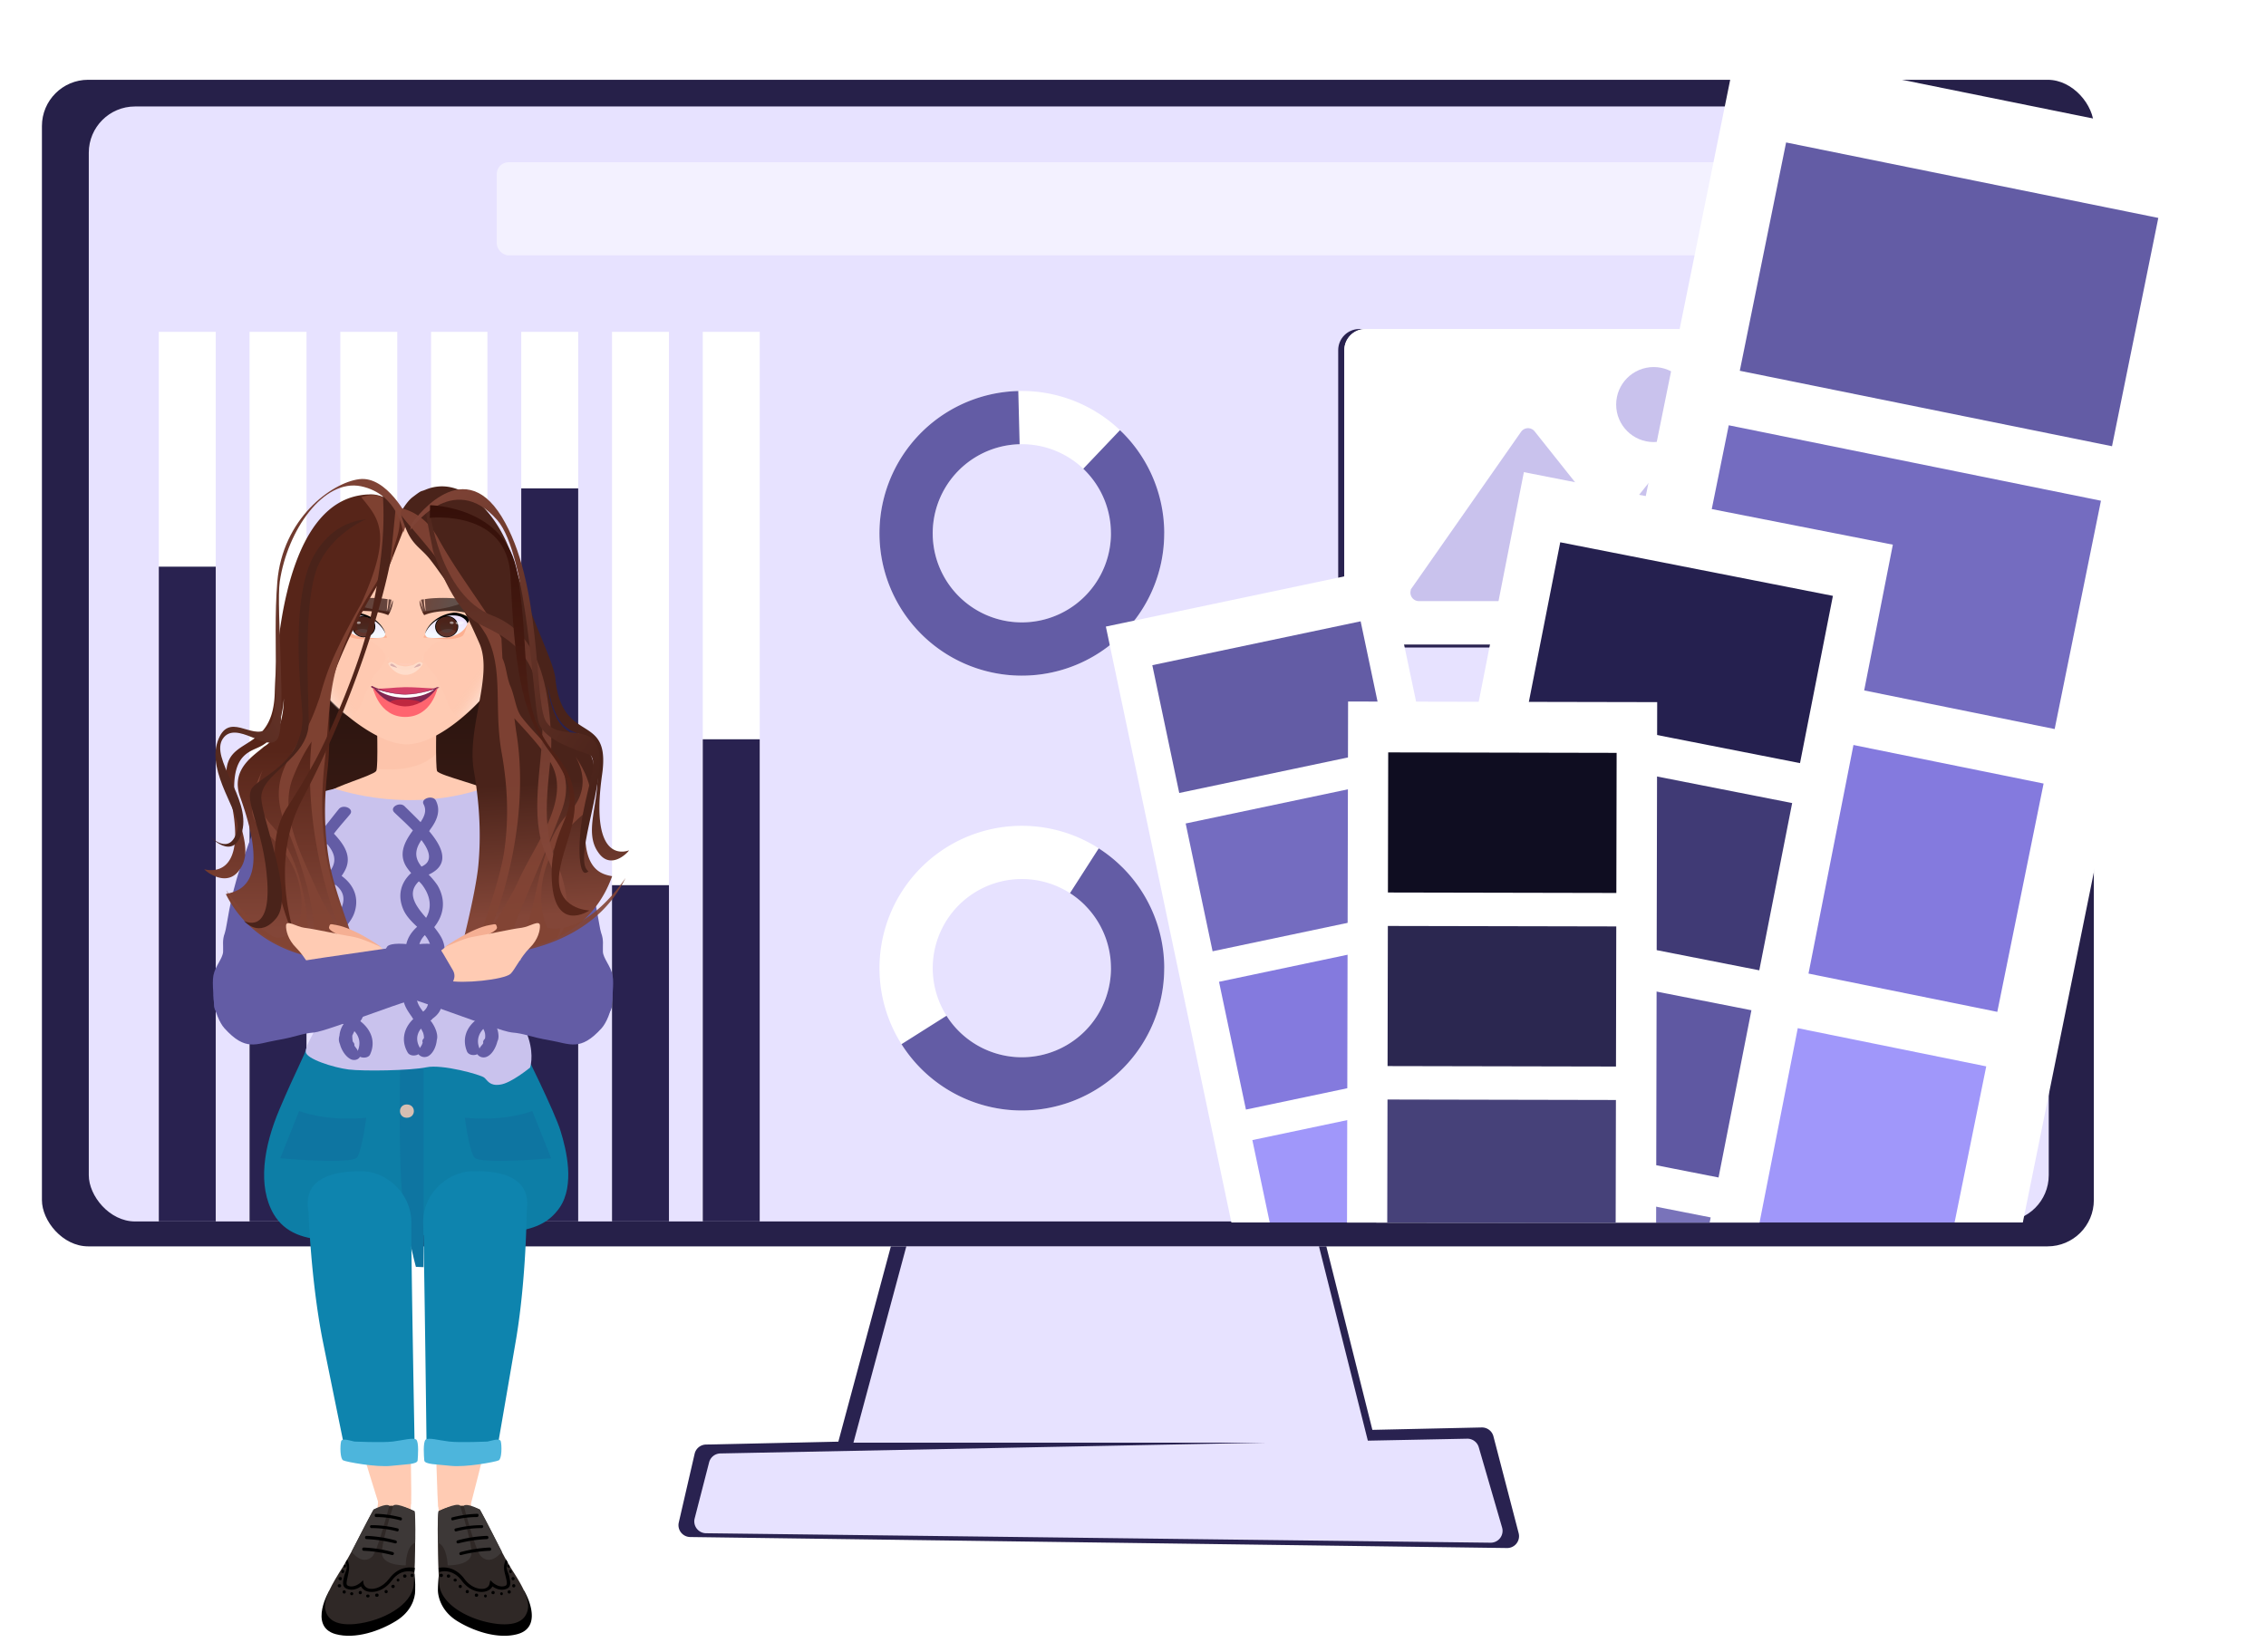 <svg xmlns="http://www.w3.org/2000/svg" width="513" height="374" fill="none"><rect width="464.532" height="264.162" x="9.492" y="18.065" fill="#262049" rx="10.475"/><rect width="443.716" height="252.478" x="20.101" y="24.108" fill="#E7E2FF" rx="10.475"/><path fill="#292250" d="M201.685 282.227h98.581l11.796 47.004H189.046l12.639-47.004z"/><path fill="#292250" d="M157.262 329.185a2.686 2.686 0 0 1 2.558-2.081l175.62-3.87a2.685 2.685 0 0 1 2.658 2.008l5.711 21.932a2.686 2.686 0 0 1-2.636 3.362l-184.922-2.492a2.686 2.686 0 0 1-2.581-3.29l3.592-15.569z"/><path fill="#E7E2FF" d="M205.186 282.227h93.416l11.178 44.452H193.21l11.976-44.452z"/><path fill="#E7E2FF" d="M160.536 331.133a2.684 2.684 0 0 1 2.548-2.015l169.059-3.339a2.686 2.686 0 0 1 2.633 1.936l5.283 18.181a2.686 2.686 0 0 1-2.612 3.435l-177.613-2.145a2.685 2.685 0 0 1-2.568-3.355l3.27-12.698z"/><path fill="#fff" d="M35.949 75.141h12.893v201.445H35.949zm20.547 0h12.893v201.445H56.496zm20.547 0h12.893v201.445H77.043zm20.548 0h12.758v201.445H97.591zm20.413 0h12.893v201.445h-12.893zm20.547 0h12.893v201.445h-12.893zm20.548 0h12.893v201.445h-12.893z"/><path fill="#292250" d="M35.949 128.323h12.893v148.264H35.949zm20.547 54.39h12.893v93.873H56.496zm20.547 36.797h12.893v57.076H77.043zm20.548-59.091h12.758v116.167H97.591zm20.413-49.824h12.893v165.991h-12.893zm20.547 89.845h12.893v76.146h-12.893zm20.548-33.037h12.893v109.183h-12.893z"/><rect width="288.738" height="21.085" x="112.456" y="36.732" fill="#fff" fill-opacity=".51" rx="2.686"/><rect width="120.654" height="72.115" x="302.956" y="74.501" fill="#292250" rx="4.785"/><rect width="119.267" height="71.422" x="304.343" y="74.5" fill="#fff" rx="4.785"/><rect width="119.267" height="71.422" x="304.343" y="74.5" fill="#fff" rx="4.785"/><path fill="#C9C2ED" stroke="#C9C2ED" stroke-linecap="round" stroke-width="2.871" d="m345.536 98.594-24.708 35.33a.479.479 0 0 0 .392.753h74.466a.479.479 0 0 0 .386-.761l-19.053-26.013a.48.48 0 0 0-.76-.017l-10.958 13.643a.48.48 0 0 1-.748-.002l-18.25-22.956a.479.479 0 0 0-.767.023z"/><circle cx="374.378" cy="91.608" r="8.494" fill="#C9C2ED"/><path stroke="#262049" stroke-width="5.103" d="M258.746 279.205H364.17"/><path fill="#fff" d="M263.569 120.762a32.235 32.235 0 0 1-25.943 31.611 32.23 32.23 0 1 1 16.503-54.402l-8.523 8.522a20.175 20.175 0 0 0-12.291-5.812 20.174 20.174 0 0 0-21.287 14.223 20.181 20.181 0 0 0 9.798 23.653 20.174 20.174 0 0 0 25.11-4.995 20.178 20.178 0 0 0 4.58-12.8h12.053z"/><path fill="#635CA5" d="M253.551 97.408a32.233 32.233 0 0 1-12.09 53.953 32.231 32.231 0 1 1-10.929-62.82l.301 12.049a20.176 20.176 0 0 0-17.048 30.125 20.177 20.177 0 1 0 31.459-24.574l8.307-8.733z"/><path fill="#fff" d="M263.569 219.226a32.238 32.238 0 0 1-7.316 20.448 32.236 32.236 0 0 1-40.109 7.978 32.235 32.235 0 0 1-15.65-37.782 32.234 32.234 0 0 1 53.635-13.435l-8.523 8.523a20.182 20.182 0 0 0-25.479-2.509 20.181 20.181 0 0 0 1.699 34.573 20.18 20.18 0 0 0 29.69-17.796h12.053z"/><path fill="#635CA5" d="M248.744 192.099a32.242 32.242 0 0 1 14.644 23.726 32.225 32.225 0 0 1-21.464 33.844 32.221 32.221 0 0 1-27.704-3.133 32.244 32.244 0 0 1-10.129-10.09l10.189-6.439a20.19 20.19 0 0 0 14.79 9.27 20.188 20.188 0 0 0 16.486-5.734 20.179 20.179 0 0 0-3.322-31.299l6.51-10.145z"/><g clip-path="url(#a)"><g filter="url(#b)"><path fill="#fff" d="m250.356 136.307 63.824-13.443 32.916 156.28-63.824 13.442z"/><path fill="#635CA5" d="m260.872 145.05 47.164-9.934 6.095 28.937-47.164 9.934z"/><path fill="#746CC0" d="m268.423 180.895 47.164-9.934 6.095 28.937-47.164 9.934z"/><path fill="#847ADE" d="m275.973 216.742 47.164-9.934 6.095 28.937-47.164 9.934z"/><path fill="#A097FA" d="m283.522 252.587 47.164-9.934 6.095 28.937-47.164 9.934z"/></g><g filter="url(#c)"><path fill="#fff" d="M507.261 23.666 393.235.546l-56.612 279.206 114.025 23.12z"/><path fill="#635CA5" d="m488.62 39.401-84.263-17.085-10.483 51.697L478.138 91.1z"/><path fill="#746CC0" d="m475.635 103.442-84.263-17.085-10.483 51.697 84.264 17.086z"/><path fill="#847ADE" d="m462.651 167.484-84.263-17.085-10.483 51.697 84.264 17.086z"/><path fill="#A097FA" d="m449.665 231.526-84.263-17.085-10.483 51.697 84.264 17.086z"/></g><path fill="#fff" d="m428.521 123.336-83.531-16.422-40.211 204.538 83.531 16.422z"/><path fill="#25204F" d="m414.951 134.929-61.728-12.135-7.446 37.872 61.729 12.135z"/><path fill="#403A75" d="M405.728 181.845 344 169.71l-7.446 37.872 61.729 12.135z"/><path fill="#5F58A2" d="m396.505 228.759-61.728-12.135-7.446 37.872 61.729 12.135z"/><path fill="#7973BA" d="m387.282 275.675-61.728-12.135-7.446 37.872 61.729 12.135z"/><path fill="#fff" d="m305.193 158.85 69.978.142-.35 171.351-69.977-.142z"/><path fill="#0F0D21" d="m314.277 170.372 51.713.105-.065 31.727-51.713-.105z"/><path fill="#2B2750" d="m314.196 209.675 51.713.105-.065 31.727-51.713-.105z"/><path fill="#464179" d="m314.116 248.977 51.713.105-.065 31.727-51.713-.105z"/></g><g filter="url(#d)"><path fill="#FFCBB3" d="M84.521 171.134s-19.176 7.001-20.43 10.122c-.095.284 4.24 17.501 6.072 29.325 1.542 9.554 4.914 28.947 4.818 29.798-1.638 11.541 28.332 10.784 37.101 0l6.167-32.636 6.264-27.338c-1.638-3.311-24.959-9.081-24.959-9.081s-6.841 4.635-15.033-.19z"/><path fill="#635CA5" d="M125.945 179.095c2.659 1.311 4.012 5.704 6.598 13.181 2.572 7.426 3.002 13.316 3.557 14.952.623 1.674.323 2.706.39 4.241.067 1.536 1.802 3.274 2.194 5.375.378 2.052-.208 5.449-.155 6.934.04 1.435-3.125 5.321-8.133 5.784-4.953.449-8.709-3.014-9.847-5.104-1.206-2.127-8.285-25.25-9.839-33.821-1.513-8.633 6.811-15.637 15.235-11.542zm-64.891 0c-2.659 1.311-4.012 5.704-6.598 13.181-2.572 7.426-3.002 13.316-3.557 14.952-.623 1.674-.323 2.706-.39 4.241-.067 1.536-1.802 3.274-2.194 5.375-.378 2.052.208 5.449.155 6.934-.04 1.435 3.125 5.321 8.133 5.784 4.953.449 8.71-3.014 9.847-5.104 1.206-2.127 8.285-25.25 9.839-33.821 1.513-8.633-6.811-15.637-15.235-11.542z"/><path fill="#FFCBB3" d="M85.602 336.119s-.95 10.423-3.8 13.505c-2.928 3.083-6.093 6.827-5.381 8.661.95 2.276 4.986 2.349 11.239 2.202 4.59-.073 5.461-2.642 5.62-4.697.157-2.055.078-6.606-.08-8.221-.633-6.018-.158-10.349-.158-11.083-.08-3.67-7.282-4.697-7.44-.367z"/><path fill="#FFCBB3" d="M91.936 275.859c-.08 4.698 1.503 59.453 1.108 60.627-.396 1.101-6.49 2.863-7.282.074-.316-1.101-12.9-39.122-12.743-58.572.159-11.23 19.075-16.882 18.917-2.129z"/><path fill="#0D7EA6" d="M69.38 233.215s18.842 2.708 24.304 2.959c5.542.252 24.463-3.399 24.463-3.399s7.601 15.236 8.788 19.392c1.267 4.092 3.246 12.151-.237 17.251-4.909 7.115-13.776 5.541-32.934 6.296-13.934.504-26.601 3.967-31.826-4.848-3.642-6.296-2.296-15.174 1.346-23.736 3.641-8.626 5.937-12.656 6.096-13.915z"/><path fill="#FFCBB3" d="M106.574 336.486s1.504 10.276 4.512 13.285c3.086 3.01 6.49 6.606 5.777 8.441-.87 2.349-4.828 2.496-11.159 2.642-4.591.147-5.462-2.422-5.778-4.477-.238-1.982-.396-6.606-.317-8.22.317-6.019-.316-10.35-.395-11.084-.08-3.669 7.044-4.917 7.36-.587z"/><path fill="#FFCBB3" d="M97.397 276.52c.317 4.697 1.425 59.452 1.82 60.553.476 1.175 6.57 2.643 7.282-.147.238-1.174 11.002-39.708 9.894-59.012-.713-11.303-19.866-16.147-18.996-1.394z"/><path fill="#0E75A1" d="M90.588 236.444s-.317 17.983.237 27.084c.554 9.102 3.324 19.304 3.324 19.304l1.741.073v-46.24l-5.302-.221z"/><path fill="#D6BEB2" d="M92.094 246.067c-2.058 0-2.058 3.009 0 3.009 2.137 0 2.137-3.009 0-3.009z"/><path fill="#0E75A1" d="M105.229 249.076s.949 7.34 2.136 8.955c1.109 1.688 17.413.22 17.413.22l-4.274-10.716s-5.699 2.422-15.275 1.541zm-22.316 0s-.95 7.34-2.058 8.955c-1.187 1.688-17.412.22-17.412.22l4.274-10.716s5.698 2.422 15.196 1.541z"/><path fill="#0E84AE" d="M69.852 270.428s.475 15.12 3.166 28.919A8247.023 8247.023 0 0 0 78.4 325.77s10.764 2.936 15.513 0c0 0-.87-46.167-.791-52.846.079-6.68-5.62-11.744-11.318-11.744-8.786 0-13.139 2.936-11.952 9.248zm49.388-.294s-.08 15.12-2.375 28.919c-2.374 13.872-4.59 26.644-4.59 26.644s-10.764 3.156-15.671.44c0 0-.555-46.241-.792-52.92-.316-6.679 5.303-11.817 11.002-12.037 8.864-.22 13.375 2.642 12.426 8.954z"/><path fill="#4DB5DC" d="M80.22 322.394c-.554-.074-2.849-.955-3.007 0-.238.954-.238 3.89.475 4.257.712.367 7.519 1.614 10.843 1.247 3.245-.367 5.936-.293 6.015-1.247.08-.955.317-4.111-.317-4.698-.712-.514-2.928.147-5.302.441-2.454.293-8.707 0-8.707 0zm30.155 0c.554-.074 2.849-.955 3.008 0 .237.954.237 3.89-.475 4.257-.712.367-7.519 1.614-10.843 1.247-3.245-.367-5.936-.293-6.015-1.247-.08-.955-.317-4.111.316-4.698.713-.514 2.85.147 5.303.441 2.454.293 8.706 0 8.706 0z"/><path fill="#000" d="M93.834 352.34s.237 1.982.158 3.817c0 1.835-.95 4.771-4.274 6.826-3.64 2.275-9.26 4.257-13.771 3.009-6.253-1.761-1.267-10.202-1.346-9.835-.396 2.275 19.233-3.817 19.233-3.817z"/><path fill="#2F2826" d="M93.836 338.174c.158.074.316 10.716-.159 16.588-.395 4.624-6.965 8.294-13.296 8.955-4.907.44-6.332-1.468-6.728-3.23-.396-1.761.475-4.11 3.166-8.44 2.137-3.303 3.562-6.239 5.778-10.496 1.029-1.982 1.979-3.744 1.979-3.744s4.274-2.202 9.26.367z"/><path fill="#000" d="M84.178 356.451c1.425 0 3.166-.734 4.512-2.569 2.137-2.936 4.907-1.982 5.065-1.909l.158-.954c-.079 0-3.324-.954-5.857 2.496-1.424 1.835-3.245 2.422-4.432 2.202-.712-.147-1.187-.588-1.345-1.248l-.08-.661-.553.514s-1.425 1.321-2.85.734c-.475-.22-.395-.734-.079-2.055.238-1.248.633-2.422-.079-3.89l-.396.66c.633 1.321 0 1.909-.316 3.083-.317 1.248-.554 2.422.554 2.863 1.345.587 2.611-.074 3.245-.514.316.587.87 1.027 1.662 1.174.264.049.528.074.791.074z"/><path fill="#3D3837" d="M89.086 336.853s-3.166 9.542-2.533 11.377c.712 2.349 5.303 2.202 5.303 2.202s0-4.331 2.137-5.138c0 0 .158-5.799-.159-7.12 0 0-3.878-1.981-4.748-1.321zm-.949.074s-2.612 10.275-3.878 11.523c-2.296 2.129-4.67-1.101-4.67-1.101s4.036-8 4.986-9.542c0 0 2.77-1.541 3.562-.88z"/><path fill="#000" d="M82.358 346.395a30.03 30.03 0 0 1 6.569 1.028c.475.146.237.807-.238.66a30.4 30.4 0 0 0-6.331-.954c-.475 0-.475-.734 0-.734zm.634-2.642c2.216.098 4.406.44 6.57 1.027.474.147.316.808-.159.661a31.696 31.696 0 0 0-6.41-.954c-.475 0-.475-.734 0-.734zm1.106-2.423c2.005 0 3.984.245 5.936.734.396.074.238.808-.158.661a23.086 23.086 0 0 0-5.778-.734c-.396 0-.475-.661 0-.661zm1.03-2.569c1.9.049 3.772.319 5.62.808.395.073.316.807-.159.66a20.677 20.677 0 0 0-5.461-.734c-.396 0-.396-.734 0-.734zm8.153 13.579c.475 0 .475.734 0 .734s-.475-.734 0-.734zm-1.663.147c.554 0 .554.734 0 .734-.474 0-.474-.734 0-.734zm-1.502.954a.331.331 0 0 1 0 .661.331.331 0 0 1 0-.661zm-1.109 1.395c.475 0 .475.734 0 .734-.554 0-.554-.734 0-.734zm-1.584 1.174c.474 0 .474.734 0 .734-.475 0-.475-.734 0-.734zm-2.137.808h.08c.474 0 .474.734 0 .734h-.08c-.475 0-.475-.734 0-.734zm-1.977.22c.475 0 .475.66 0 .66-.554 0-.554-.66 0-.66zm-1.741-.808c.475 0 .475.734 0 .734s-.475-.734 0-.734zm-1.979.294h.079a.331.331 0 0 1 0 .661h-.08a.331.331 0 0 1 0-.661zm-1.663-.44c.475 0 .475.733 0 .733s-.475-.733 0-.733zm-1.107-1.395c.554 0 .554.734 0 .734-.475 0-.475-.734 0-.734zm.235-1.615c.475 0 .475.734 0 .734-.554 0-.554-.734 0-.734zm.871-1.248v.074c-.08.44-.713.367-.633-.147.079-.44.712-.367.633.073zm.238-1.541c.317.074.158.734-.158.661-.317-.074-.159-.734.158-.661zm21.211 2.055s-.237 1.982-.237 3.817c.079 1.835 1.029 4.771 4.274 6.826 3.64 2.275 9.26 4.257 13.771 3.009 6.332-1.761 1.346-10.202 1.425-9.835.396 2.275-19.233-3.817-19.233-3.817z"/><path fill="#2F2826" d="M99.295 338.174c-.158.074-.317 10.716.158 16.588.396 4.624 7.044 8.294 13.376 8.955 4.907.44 6.253-1.468 6.649-3.23.395-1.761-.396-4.11-3.166-8.44-2.137-3.303-3.483-6.239-5.699-10.496a305.957 305.957 0 0 0-1.979-3.744s-4.274-2.202-9.339.367z"/><path fill="#000" d="M109.028 356.45c-1.424 0-3.165-.734-4.511-2.569-2.216-2.936-4.986-1.982-5.065-1.908l-.159-.954s3.325-.954 5.857 2.495c1.346 1.835 3.245 2.422 4.433 2.202.712-.147 1.187-.587 1.266-1.248l.158-.66.554.514s1.425 1.321 2.85.734c.474-.221.395-.734.079-2.056-.317-1.247-.713-2.422.079-3.89l.395.661c-.633 1.321.001 1.908.317 3.083.238 1.247.554 2.422-.554 2.862-1.345.587-2.612-.073-3.245-.514-.316.588-.95 1.028-1.741 1.175a3.165 3.165 0 0 1-.713.073z"/><path fill="#3D3837" d="M104.122 336.853s3.166 9.542 2.533 11.377c-.713 2.348-5.303 2.202-5.303 2.202s-.079-4.331-2.216-5.138c0 0-.158-5.799.158-7.12 0 0 3.957-1.982 4.828-1.321zm.87.073s2.612 10.276 3.957 11.524c2.295 2.129 4.67-1.101 4.67-1.101s-4.037-8-4.987-9.542c0 0-2.77-1.541-3.64-.881z"/><path fill="#000" d="M110.849 346.395c-2.216.097-4.406.44-6.569 1.027-.475.147-.317.808.158.661a31.564 31.564 0 0 1 6.411-.954c.475 0 .475-.734 0-.734zm-.632-2.643a30.295 30.295 0 0 0-6.648 1.028c-.396.147-.237.807.237.661a31.635 31.635 0 0 1 6.411-.955c.475 0 .475-.734 0-.734zm-1.108-2.422c-2.005 0-3.983.245-5.936.734-.474.074-.316.808.159.661a22.728 22.728 0 0 1 5.698-.734c.475 0 .475-.661.079-.661zm-1.03-2.569c-1.9.049-3.799.318-5.699.808-.396.073-.237.807.158.66a20.682 20.682 0 0 1 5.462-.734c.395 0 .474-.734.079-.734zm-8.152 13.579h-.08c-.474 0-.474.734 0 .734h.08c.475 0 .475-.734 0-.734zm1.584.147c-.475 0-.475.734 0 .734.554 0 .554-.734 0-.734zm1.581.954c-.554 0-.554.661 0 .661a.331.331 0 0 0 0-.661zm1.11 1.394c-.475 0-.475.734 0 .734s.475-.734 0-.734zm1.583 1.175c-.475 0-.475.734 0 .734s.475-.734 0-.734zm2.058.807c-.474 0-.474.734 0 .734.554 0 .554-.734 0-.734zm2.055.22a.331.331 0 0 0 0 .661.331.331 0 0 0 0-.661zm1.744-.807c-.475 0-.554.734 0 .734.475 0 .475-.734 0-.734zm1.899.294a.331.331 0 0 0 0 .66.331.331 0 0 0 0-.66zm1.741-.441c-.475 0-.475.734 0 .734s.475-.734 0-.734zm1.029-1.394c-.475 0-.475.734 0 .734s.475-.734 0-.734zm-.157-1.615c-.475 0-.475.734 0 .734s.475-.734 0-.734zm-.871-1.248v.073c.079.441.712.368.554-.146-.079-.441-.633-.367-.554.073zm-.24-1.541c-.396.073-.238.734.158.661.317-.074.158-.734-.158-.661z"/><path fill="url(#e)" d="M72.447 210.933c15.47-9.449 28.873-9.828 39.941 0l2.435-50.756-22.106-49.469-22.093 42.016 1.823 58.209z"/><path fill="#FFCBB3" d="M98.955 170.586c-.414-.873-.157-12.508-.157-12.508H85.31c-.029-.727.413 11.979-.157 12.508-.984 1.098-9.496 3.442-11.035 4.936l18.82 4.099 18.749-4.099c-1.54-1.494-12.048-3.852-12.732-4.936z"/><path fill="#F5AF93" fill-opacity=".4" d="M98.798 158.078v.119c0 .088-.005.207-.014.357 0 .926-.029 3.054-.057 4.972v.052c-.029 1.323-.043 2.539-.057 3.147-2.424 2.565-7.186 3.927-13.346 3.372a.407.407 0 0 1-.014-.106v-.013c.3-2.446.014-11.345 0-11.9h13.488z" opacity=".6"/><path fill="#FFCBB3" d="M112.867 125.035c-2.167-11.106-14.571-12.442-18.706-12.561h-.129a.764.764 0 0 1-.142-.013h-4.292a.764.764 0 0 1-.142.013h-.143c-4.12.119-16.539 1.455-18.706 12.561-.713 3.689-.357 6.149.014 11.623.528 7.801.799 13.024 2.239 15.536 1.34 2.327 11.662 12.323 19.22 12.323 7.57 0 17.223-10.036 18.534-12.323 1.44-2.512 1.726-7.735 2.253-15.536.371-5.474.713-7.934 0-11.623z"/><path fill="#FDB091" d="M105.845 137.121c-.127.046-9.598 2.518-9.598 2.518-.183.287-.365.543-.365.656 0 .117.79.071.939.076 1.004-.076 5.138.978 7.766-.317.679-.358 1.242-2.825 1.258-2.933z"/><path fill="url(#f)" d="M105.845 137.121c-.022.097-.519 2.063-3.412 2.892-.778.225-1.562.287-2.268.348-.033.005-.061.01-.094.01-1.777.149-3.124.011-3.295-.071-.248-.123-.414-.318-.475-.502a.72.72 0 0 1-.05-.292c.006-.261.21-.726.597-1.259l.105-.138a7.335 7.335 0 0 1 1.236-1.244 7.361 7.361 0 0 1 1.634-1.008 7.015 7.015 0 0 1 1.766-.533c.061-.01.121-.02.188-.025a7.067 7.067 0 0 1 1.622-.041c2.407.312 2.446 1.74 2.446 1.863z"/><path fill="#000" d="M98.512 137.859c0 1.338 1.172 2.425 2.615 2.425 1.448 0 2.62-1.087 2.62-2.425 0-1.342-1.172-2.425-2.62-2.425-1.442 0-2.615 1.083-2.615 2.425z"/><path fill="url(#g)" d="M98.672 137.859c0 1.259 1.102 2.277 2.455 2.277 1.357 0 2.459-1.018 2.459-2.277 0-1.259-1.102-2.276-2.459-2.276-1.353 0-2.455 1.017-2.455 2.276z"/><path fill="url(#h)" d="M99.614 137.859c0 .776.676 1.403 1.513 1.403.836 0 1.518-.627 1.518-1.403 0-.775-.682-1.407-1.518-1.407-.837 0-1.513.632-1.513 1.407z" style="mix-blend-mode:multiply"/><path fill="#fff" fill-opacity=".5" d="M104.99 136.967c-.149.528-1.667.594-1.838.118-.171-.481 1.987-.64 1.838-.118zm-2.28.072c.023.318-.916.307-.894-.066.028-.379.872-.374.894.066z"/><path fill="url(#i)" fill-opacity=".2" d="M101.236 140.233c-3.808.19-1.854-1.72.066-1.837 1.921-.123 3.329 1.663-.066 1.837z" opacity=".4" style="mix-blend-mode:overlay"/><path fill="#000" d="M96.251 139.476c.221-.968 2.611-4.494 6.828-4.136 2.324.199 2.766 1.781 2.766 1.781s.303-.404.43-.962c.133-.553-2.307-1.536-3.532-1.479-4.775.629-6.458 4.059-6.492 4.796z"/><path fill="#FDB091" d="M77.638 137.121c.127.046 9.599 2.518 9.599 2.518.182.287.364.543.364.656 0 .117-.79.071-.938.076-1.005-.076-5.139.978-7.766-.317-.68-.358-1.242-2.826-1.259-2.933z"/><path fill="url(#j)" d="M77.638 137.121c.022.097.52 2.063 3.411 2.892.779.225 1.563.287 2.269.348.033.005.06.01.094.01 1.777.149 3.124.011 3.295-.071.248-.123.414-.318.475-.502a.718.718 0 0 0 .05-.292c-.006-.261-.21-.726-.597-1.259l-.105-.138a7.263 7.263 0 0 0-1.236-1.244 7.359 7.359 0 0 0-1.634-1.008 7.012 7.012 0 0 0-1.766-.533c-.06-.01-.122-.02-.188-.025a7.074 7.074 0 0 0-1.623-.041c-2.406.312-2.445 1.74-2.445 1.863z"/><path fill="#000" d="M84.971 137.859c0 1.338-1.172 2.425-2.615 2.425-1.448 0-2.62-1.087-2.62-2.425 0-1.342 1.172-2.425 2.62-2.425 1.443 0 2.615 1.083 2.615 2.425z"/><path fill="url(#k)" d="M84.811 137.859c0 1.259-1.102 2.277-2.455 2.277-1.357 0-2.46-1.018-2.46-2.277 0-1.259 1.103-2.276 2.46-2.276 1.353 0 2.455 1.017 2.455 2.276z"/><path fill="url(#l)" d="M83.869 137.859c0 .776-.677 1.403-1.513 1.403-.837 0-1.518-.627-1.518-1.403s.681-1.407 1.518-1.407c.836 0 1.513.631 1.513 1.407z" style="mix-blend-mode:multiply"/><path fill="#fff" fill-opacity=".5" d="M78.493 136.967c.15.528 1.667.594 1.838.118.171-.481-1.987-.64-1.838-.118zm2.279.072c-.022.317.917.307.895-.066-.028-.379-.873-.374-.895.066z"/><path fill="url(#m)" fill-opacity=".2" d="M82.247 140.233c3.808.19 1.854-1.72-.067-1.837-1.92-.123-3.328 1.663.067 1.837z" opacity=".4" style="mix-blend-mode:overlay"/><path fill="#000" d="M87.232 139.476c-.22-.968-2.61-4.494-6.827-4.136-2.324.2-2.766 1.781-2.766 1.781s-.303-.404-.43-.962c-.133-.553 2.307-1.536 3.532-1.479 4.775.629 6.458 4.059 6.491 4.796z"/><path fill="url(#n)" d="M95.712 146.297c-.07.15-.296.292-.588.416l-.004.004a6.89 6.89 0 0 1-.73.262l-.264.073a3.403 3.403 0 0 0-.158.043.441.441 0 0 1-.069.017l-.055.013c-.065.017-.125.034-.162.038h-.01v.005a1.107 1.107 0 0 1-.074.017v.004c-.018.013-.448.54-1.798.54-1.355 0-1.785-.527-1.804-.54v-.004s-.027-.005-.074-.017v-.005h-.009c-.01 0-.028-.004-.041-.004l-.125-.034c-.037-.009-.079-.017-.12-.03a3.403 3.403 0 0 0-.158-.043c-.083-.022-.17-.047-.263-.073-.028-.009-.06-.017-.093-.03a.828.828 0 0 1-.092-.03 5.05 5.05 0 0 1-.546-.202l-.005-.004c-.29-.124-.517-.266-.587-.416-.212-.48-.208-1.136.079-1.707.263-.536 2.298-1.916 3.574-2.118l.074-.013a.656.656 0 0 1 .093-.008 1.2 1.2 0 0 1 .19 0c.152.008.314.043.485.09h.004c1.272.347 3.01 1.556 3.251 2.049.287.571.291 1.227.079 1.707z"/><path fill="url(#o)" d="M89.923 147.163v.005c-.005 0-.005 0-.01-.005-.009 0-.027-.004-.041-.004-.032-.009-.079-.017-.125-.034-.037-.009-.079-.017-.12-.03a3.403 3.403 0 0 0-.157-.043l-.264-.073c-.028-.009-.06-.017-.092-.03a.822.822 0 0 1-.093-.03 5.05 5.05 0 0 1-.546-.202l-.004-.004c-.282-.223 0-.643.495-.334.273.167.753.591.906.737.028.03.042.043.05.047z"/><path fill="url(#p)" d="m95.125 146.713-.005.004c-.226.099-.49.189-.73.262-.093.026-.18.051-.264.073a3.403 3.403 0 0 0-.157.043c-.023.008-.046.013-.07.021-.018 0-.037.009-.055.009-.065.017-.125.034-.162.038-.005.005-.005.005-.01.005v-.005a.218.218 0 0 0 .052-.047l.175-.163c.213-.184.528-.45.731-.574.495-.309.777.111.495.334z"/><path fill="url(#q)" d="M95.633 144.59c.143.802.014 1.458-.393 1.313-.347-.12-1.064.223-1.568.57-.152.111-1.428.394-1.877.412-.444-.018-1.72-.301-1.873-.412-.504-.347-1.22-.69-1.567-.57-.407.145-.537-.511-.393-1.313-.287.571-.291 1.227-.079 1.707.07.15.296.292.587.416l.005.004c.093.039.48.193.897.309.328.094.624.159.624.159v.004c.019.013.449.54 1.8.54h.004c1.35 0 1.78-.527 1.798-.54v-.004s.352-.073.731-.189c.342-.103.712-.244.79-.279l.005-.004c.292-.124.518-.266.588-.416.212-.48.208-1.136-.079-1.707z" opacity=".6" style="mix-blend-mode:multiply"/><path fill="#FFE9DA" d="M95.24 145.903c-.346-.12-1.063.223-1.567.57-.152.111-1.429.394-1.877.412-.444-.018-1.72-.301-1.873-.412-.504-.347-1.22-.69-1.567-.57-.407.145-.477.351-.472.394.032.073 1.36 2.491 3.912 2.491 2.557 0 3.884-2.418 3.916-2.491.074-.137-.064-.249-.471-.394z" opacity=".6" style="mix-blend-mode:multiply"/><path fill="#FFCCB8" d="m90.302 146.16 3.297.107s-.61.433-1.794.399c-1.18-.034-1.503-.506-1.503-.506z"/><path fill="#812751" d="M84.42 151.775c.487 1.56 2.323 3.205 3.906 4.742l.48-.56 6.383.56c1.583-1.537 3.351-3.142 3.838-4.696-.678.228-4.208.92-7.338.914-3.135 0-6.622-.743-7.27-.96z"/><path fill="#fff" d="M98.343 151.998c-.05.12-.8.737-2.224 1.245-1.09.389-2.575.72-4.436.72-1.472 0-2.692-.228-3.671-.537-1.885-.594-2.846-1.468-2.877-1.542.215.08.597.257 1.577.508 1.109.286 2.581.606 3.813.686.253.022 2.378.017 2.816-.029 2.162-.228 5.002-1.051 5.002-1.051z"/><path fill="#BF273F" d="M88.085 155.477c-.135-.817 1.393-1.16 3.173-1.154.154 0 .74.023.869.029a13.95 13.95 0 0 1 2.162.297c2.532.565-.08 1.731-.08 1.731-2.95 1.434-5.982-.04-6.124-.903z"/><path fill="#FF656F" d="M98.848 151.884c-2.027 2.805-4.91 4.05-7.09 4.045-2.576-.006-5.65-1.886-7.135-4.154-.037-.057-.166-.045-.203-.108 0 0 1.306 6.65 7.313 6.65 6.006 0 7.294-6.496 7.294-6.496-.031.057-.148.006-.179.063z"/><path fill="#D33F67" d="M98.688 151.884c-2.902-.115-4.59-.315-6.962-.309-2.97.052-4.306.423-6.9.309 0 0 3.857 1.331 6.93 1.325 3.155-.006 6.932-1.325 6.932-1.325z"/><path fill="#812751" d="M98.965 151.558c-.037.011-3.074 1.583-7.208 1.583-4.127 0-7.497-1.829-7.534-1.84-.222 0-.253.16-.105.366.037.011 4.177 1.571 7.627 1.576h.025c3.45-.005 7.22-1.411 7.257-1.422 0 0 .413-.103.413-.154 0-.046-.475-.109-.475-.109z"/><path fill="url(#r)" d="M88.334 134.481c-.222.489-.428.817-.497.771 0 0-.74-.374-2.266-.656a4.635 4.635 0 0 1-.26-.038 10.949 10.949 0 0 0-.641-.092c-.153-.02-.313-.038-.48-.053a23.222 23.222 0 0 0-2.535-.092c-4.495.099-7.777 2.183-7.464 1.992.831-2.038 2.602-3.801 3.38-3.992.375-.106.573-.175.688-.229.122-.053.13-.076.13-.083l-.611-.237c2.068-.26 4.282-.435 6.465-.397.22 0 .435.008.656.015.13.008.267.016.397.016.183.015.366.022.55.038a22.24 22.24 0 0 1 1.907.206l-.19 2.725c.404-.993.412-2.702.412-2.702l.64.099-.556 2.488.855-2.381c.122.671-.237 1.832-.58 2.602z"/><path fill="#fff" fill-opacity=".3" d="M78.258 132.092c1.061.512 2.954 1.229 5.969 1.763 2.549.451 3.648.596 4.106.626.344-.771.71-1.931.58-2.602l-.855 2.381.557-2.488-.64-.099s-.008 1.709-.413 2.701l.191-2.724c-3.228-.489-6.778-.275-9.976.122l.61.236c0 .008-.007.031-.129.084z" opacity=".5"/><path fill="url(#s)" d="M95.595 134.481c.214.489.42.817.489.771 0 0 .748-.374 2.274-.656a6.85 6.85 0 0 0 .26-.038c.198-.036.412-.066.64-.092.153-.02.314-.038.482-.053a23.007 23.007 0 0 1 2.526-.092c4.495.099 7.777 2.183 7.464 1.992-.831-2.038-2.595-3.801-3.373-3.992-.374-.106-.573-.175-.687-.229-.122-.053-.13-.076-.13-.084l.603-.236c-2.061-.26-4.274-.435-6.457-.397-.221 0-.435.008-.656.015-.138.008-.267.016-.405.016-.175.015-.366.022-.55.038-.64.045-1.282.107-1.9.206l.191 2.725c-.412-.993-.412-2.702-.412-2.702l-.641.099.55 2.488-.848-2.381c-.13.671.237 1.832.58 2.602z"/><path fill="#fff" fill-opacity=".3" d="M105.67 132.092c-1.061.512-2.954 1.229-5.969 1.764-2.549.45-3.648.595-4.106.625-.343-.771-.71-1.931-.588-2.602l.855 2.381-.55-2.488.642-.099s0 1.709.404 2.702l-.183-2.725c3.221-.489 6.778-.275 9.968.122l-.603.236c0 .008.008.031.13.084z" opacity=".5"/><path fill="url(#t)" d="M74.674 154.653c.87.952 2.951 3.24 4.577 3.61-.157-.304-.913-4.932-.984-5.58-1.782-.185-3.236.08-4.748-.661.3.886.556 1.957 1.155 2.631zm-1.155-2.631c1.511.741 2.966.476 4.748.661-.157-1.494-.214-2.631-.3-3.768-2.152-.185-4.377-.331-5.204-.727.143 1.243.4 2.763.756 3.834zm-.756-3.834c.827.396 3.052.542 5.205.727-.143-1.666.042-3.398.042-3.887-1.297-.146-4.391-.331-5.589-.714.1 1.15.186 2.578.342 3.874zm-.342-3.874c1.198.383 4.292.568 5.59.714 0-1.984.313-5.038.299-5.62-2.196-.172-4.549.622-5.204 1.468-.4.529-.813 1.996-.685 3.438zm6.83 13.949c.656.145 2.21-2.195 2.21-2.195.185-.211.912-2.195 1.354-3.12-.77.079-2.751-.04-4.548-.265.071.648.827 5.276.984 5.58zm-.984-5.58c1.797.225 3.778.344 4.548.265a81.298 81.298 0 0 0 1.426-3.16c-.813-.384-4.306-.622-6.273-.873.085 1.137.142 2.274.299 3.768zm-.3-3.768c1.968.251 5.461.489 6.274.873.57-1.389 3.237-3.61 3.066-4.998-1.455.224-8.028.396-9.297.238 0 .489-.185 2.221-.042 3.887zm.043-3.887c1.27.158 7.842-.014 9.296-.238-.2-1.759-2.694-3.227-3.108-3.491-2.067-.926-3.692-1.706-5.888-1.891.014.582-.3 3.636-.3 5.62z" opacity=".3" style="mix-blend-mode:multiply"/><path fill="url(#u)" d="M108.479 154.653c-.855.952-2.937 3.24-4.562 3.61.156-.304 1.055-4.905 1.126-5.54 1.782-.185 3.094.04 4.605-.701-.299.886-.556 1.957-1.169 2.631zm1.169-2.631c-1.511.741-2.823.516-4.605.701.157-1.507.214-2.631.299-3.768 2.153-.199 4.221-.371 5.062-.767-.143 1.243-.399 2.763-.756 3.834zm.756-3.834c-.841.396-2.909.568-5.062.767.143-1.666-.185-3.438-.185-3.927 1.298-.146 4.391-.331 5.589-.714-.1 1.15-.185 2.578-.342 3.874zm.342-3.874c-1.198.383-4.291.568-5.589.714 0-1.984-.314-5.038-.299-5.62 2.195-.172 4.548.622 5.204 1.468.399.529.812 1.996.684 3.438zm-6.829 13.949c-.656.145-2.21-2.195-2.21-2.195-.186-.211-.77-2.155-1.212-3.081.77.08 2.751-.053 4.548-.264-.071.635-.97 5.236-1.126 5.54zm1.126-5.54c-1.797.211-3.778.344-4.548.264a72.294 72.294 0 0 1-1.426-3.173c.813-.37 4.306-.621 6.273-.859-.085 1.137-.142 2.261-.299 3.768zm.299-3.768c-1.967.238-5.46.489-6.273.859-.57-1.375-3.38-3.636-3.222-5.024 1.468.224 8.041.396 9.31.238 0 .489.328 2.261.185 3.927zm-.185-3.927c-1.269.158-7.842-.014-9.31-.238.214-1.759 2.709-3.227 3.122-3.491 2.068-.926 3.679-1.706 5.889-1.891-.015.582.299 3.636.299 5.62z" opacity=".3" style="mix-blend-mode:multiply"/><path fill="#FFCBB3" d="M71.699 136.297v8.952s-1.055.595-1.654.595c-.071 0-.171-.014-.3-.04-.798-.198-1.91-1.111-2.922-2.354-.015 0-.015 0-.015-.013-1.026-1.243-1.967-2.816-2.438-4.363v-.013c-.57-1.878-.428-3.703 1.184-4.747 1.882-1.349 5.93 1.811 6.145 1.97v.013z"/><path fill="#FFCBB3" d="M71.699 136.297v.476c-1.454-1.375-4.12-2.843-6.003-1.877-1.311.661-1.81 2.406-1.326 4.165-.57-1.878-.428-3.703 1.184-4.747 1.882-1.349 5.93 1.811 6.145 1.97v.013z" opacity=".5"/><path fill="#FFCBB3" d="M71.698 145.249s-1.055.595-1.653.595a1.63 1.63 0 0 1-.3-.04c-.798-.198-1.91-1.111-2.923-2.354.913 1.005 3.722 2.579 3.95.701l.926 1.098z"/><path fill="#FFCBB3" d="M69.575 138.479s-2.282-2.565-3.237-2.367c-.97.185-.784 3.002-.57 3.055.228.052-.1-2.301.741-2.076.856.224 2.182 2.393 2.253 2.723.071.344-.171 3.623.527 3.927.713.305 1.27-.621 1.27-.621l-.984-4.641z" opacity=".6"/><path fill="#FFCBB3" d="M69.289 143.371c.67.542 1.24-.806 1.24-.806l-.984-3.306s-.926 3.57-.256 4.112z" opacity=".5"/><path fill="#FFCBB3" d="M112.19 136.297v8.952s1.056.595 1.654.595c.072 0 .171-.014.3-.04.798-.198 1.91-1.111 2.923-2.354.014 0 .014 0 .014-.013 1.026-1.243 1.967-2.816 2.438-4.363v-.013c.57-1.878.428-3.703-1.183-4.747-1.882-1.349-5.932 1.811-6.146 1.97v.013z"/><path fill="#FFCBB3" d="M112.19 136.297v.476c1.455-1.375 4.121-2.843 6.003-1.877 1.312.661 1.811 2.406 1.326 4.165.57-1.878.428-3.703-1.183-4.747-1.882-1.349-5.932 1.811-6.146 1.97v.013z" opacity=".5"/><path fill="#FFCBB3" d="M112.19 145.249s1.056.595 1.654.595c.072 0 .171-.014.3-.04.798-.198 1.91-1.111 2.923-2.354-.913 1.005-3.722 2.579-3.95.701l-.927 1.098z"/><path fill="#FFCBB3" d="M114.315 138.479s2.281-2.565 3.236-2.367c.97.185.785 3.002.571 3.055-.228.052.1-2.301-.742-2.076-.855.224-2.181 2.393-2.252 2.723-.072.344.171 3.623-.528 3.927-.713.305-1.269-.621-1.269-.621l.984-4.641z" opacity=".6"/><path fill="#FFCBB3" d="M114.6 143.371c-.67.542-1.24-.806-1.24-.806l.984-3.306s.926 3.57.256 4.112z" opacity=".5"/><path fill="#635CA5" d="M65.408 179.077c-2.078 2.11-2.801 2.701-4.789 10.381-1.898 7.68-3.524 16.879-3.976 18.567-.452 1.688-.09 2.701 0 4.22.09 1.604-1.536 3.461-1.717 5.57-.18 2.11.633 5.486.723 6.921.09 1.519 3.615 5.148 8.584 5.233 5.06.084 8.404-3.629 9.397-5.824.994-2.278 4.428-21.184 5.241-29.961.723-8.693-8.855-20.087-13.463-15.107z"/><path fill="#C9C2ED" d="M75.757 174.573s-7.838 1.716-10.266 3.722c0 0 .867 9.53 3.209 15.633 2.341 6.186 2.861 23.073 1.734 25.162-1.04 2.007-2.601 3.929-1.908 5.351.78 1.421 2.602 4.096 2.689 4.597.173.502-2.082 3.595-1.995 5.1 0 1.588 6.33 3.594 9.713 4.012 3.382.418 14.048.251 17.603-.501 3.556-.752 12.315 1.672 13.095 2.341.78.668 1.214 1.922 3.555 1.588 2.428-.251 6.817-3.863 6.817-3.863s.901-2.574-.313-6.503c-.954-3.01-2.254-5.685-2.168-12.122.087-10.031 4.573-41.735 4.573-41.735l-11.977-3.18s-14.59 6.417-34.361.398z"/><path fill="#635CA5" fill-rule="evenodd" d="M83.808 234.687c-.29.798-1.546.943-2.319.58-.29.58-1.16.943-2.029.58-1.353-.652-2.222-2.319-2.512-3.479-.29-.653-.29-1.232-.097-1.885.064-.87.354-1.715.87-2.537l.096-.072c-.257-.097-.418-.218-.483-.363-4.348-2.464-2.609-6.089-.966-9.713-2.9-1.885-4.639-4.712-3.962-7.756.29-1.015.87-2.03 1.546-3.117-2.706-2.682-3.479-6.017-2.126-9.279.387-.942 1.063-1.812 1.643-2.609-5.315-1.957-3.962-6.089-1.45-9.858l-.29-.218c-1.739-1.957-3.092-4.132-2.222-6.524.483-1.377 3.382-.797 2.899.653-.483 1.45.193 2.754 1.256 3.914 1.16-1.45 2.223-2.827 2.996-3.769.966-1.305 3.575-.145 2.609 1.087-.677.87-2.223 2.537-3.672 4.422 2.319 2.464 4.058 5.074 2.609 8.118a9.066 9.066 0 0 1-.87 1.45c2.996 2.175 3.962 5.219 2.9 8.336-.484 1.45-1.547 2.682-2.513 3.914 2.319 1.595 3.575 3.697 3.478 6.234 0 1.16-.773 2.682-1.546 4.277 1.836 1.667 3.576 3.479 3.576 5.727 0 1.377-.773 2.682-1.353 3.986a1.69 1.69 0 0 0-.29.435c2.512 1.957 3.479 4.712 2.222 7.466zm-3.575-5.219c-.193.387-.354.725-.483 1.015 0 .435.032.846.097 1.232 0 .049.032.121.096.218.29.29.29.507.29.797.064.145.161.29.29.435 0 0 .58.725.386.725h.097c.677-1.595.387-3.189-.773-4.422zm-5.411-36.388.193-.29c1.353-2.175.483-3.987-.966-5.727-1.547 2.537-2.03 5.074.773 6.017zm.676 11.598c2.03-2.972 3.672-5.872.387-8.409a27.68 27.68 0 0 0-.773 1.233c-1.257 2.392-1.353 4.929.386 7.176zm.773 3.914c-1.546 2.392-1.063 5.002 1.16 6.886.966-2.537 1.353-5.001-1.16-6.886zm2.9 17.18c.675-1.16 1.159-2.393.869-3.625-.194-.942-.773-1.812-1.546-2.609-1.063 2.464-1.546 4.856.676 6.234zm28.891.942a3.468 3.468 0 0 1-.29-.508c-.676-1.304-1.353-2.609-1.353-3.986-.096-2.175 1.643-4.06 3.479-5.727-.773-1.595-1.45-3.117-1.546-4.277 0-2.537 1.159-4.639 3.479-6.233-.967-1.233-1.933-2.465-2.416-3.915-1.063-3.117-.097-6.161 2.802-8.336a9.111 9.111 0 0 1-.87-1.45c-1.449-3.044.29-5.654 2.609-8.118-1.449-1.885-2.995-3.552-3.672-4.422-.966-1.232 1.643-2.392 2.61-1.087.773 1.015 1.932 2.319 3.092 3.769.966-1.16 1.739-2.464 1.256-3.914-.58-1.45 2.319-2.03 2.802-.58.87 2.32-.483 4.494-2.222 6.451a.584.584 0 0 1-.29.218c2.512 3.769 3.865 7.901-1.45 9.858.677.797 1.257 1.667 1.643 2.61 1.353 3.261.58 6.596-2.126 9.278.677 1.087 1.256 2.102 1.546 3.117.677 3.044-.966 5.871-3.962 7.829 1.74 3.624 3.383 7.176-.869 9.64-.129.145-.29.29-.483.435v.073c.515.773.837 1.594.966 2.464.097.653.097 1.305-.193 1.885-.29 1.16-1.063 2.899-2.416 3.479-.87.363-1.739 0-2.126-.58-.773.363-1.933.218-2.319-.579-1.16-2.755-.29-5.509 2.319-7.394zm.483 6.669.097-.073c-.194.073.483-.725.483-.725.129-.145.225-.29.29-.435-.097-.29 0-.507.193-.797a.88.88 0 0 0 .193-.217 3.475 3.475 0 0 0 0-1.16 3.28 3.28 0 0 0-.386-1.015c-1.16 1.232-1.546 2.755-.87 4.422zm6.958-46.9c-1.45 1.74-2.223 3.552-.967 5.727l.194.29c2.899-.942 2.319-3.479.773-6.017zm-1.063 10.439a6.021 6.021 0 0 0-.774-1.16c-3.188 2.464-1.545 5.436.387 8.336 1.74-2.175 1.739-4.712.387-7.176zm-2.319 17.976c2.319-1.884 2.705-4.494 1.159-6.886-2.416 1.957-2.126 4.349-1.159 6.886zm-1.064 4.132c-.676.725-1.352 1.595-1.546 2.537-.289 1.233.29 2.465.87 3.625 2.223-1.378 1.739-3.697.676-6.162zm-17.49 7.684a1.705 1.705 0 0 1-.29-.435c-.87-1.233-1.739-2.465-1.932-3.842-.387-2.175 1.063-4.204 2.706-5.944-.967-1.522-1.933-3.045-2.126-4.204-.387-2.465.483-4.639 2.512-6.452-1.16-1.087-2.319-2.247-2.995-3.624-1.45-3.044-.967-6.161 1.642-8.553-.386-.435-.74-.895-1.063-1.378-1.836-2.899-.483-5.654 1.45-8.263-1.643-1.74-3.479-3.335-4.252-4.132-1.063-1.16 1.353-2.465 2.416-1.305.966.942 2.222 2.175 3.575 3.552.87-1.305 1.45-2.609.677-4.059-.677-1.305 2.126-2.175 2.802-.798 1.16 2.32.193 4.567-1.353 6.597-.064.145-.129.241-.193.29 2.995 3.552 4.928 7.538-.097 9.858.773.797 1.45 1.595 2.03 2.465 1.836 3.189 1.546 6.523-.774 9.423.773 1.015 1.546 2.029 1.933 3.044 1.16 2.9-.193 5.872-2.802 7.974 2.126 3.479 4.348 6.959.483 9.713-.129.193-.29.338-.483.435 0 .048.032.073.096.073.58.773.999 1.57 1.257 2.392.193.652.29 1.304.096 1.957-.097 1.16-.676 2.899-1.933 3.624-.87.435-1.739.145-2.222-.435-.676.435-1.933.435-2.416-.362-1.546-2.61-.966-5.509 1.256-7.611zm1.547 6.596c-.097 0 .386-.725.386-.725a5.75 5.75 0 0 1 .193-.507c-.096-.29-.096-.508.097-.798a.88.88 0 0 1 .193-.217c0-.435-.064-.846-.193-1.232a10.68 10.68 0 0 0-.483-.943c-1.063 1.305-1.16 2.9-.194 4.422zm.29-47.117c-1.257 1.812-1.74 3.697-.194 5.727l.193.29c2.706-1.16 1.837-3.625 0-6.017zm.386 10.438a5.522 5.522 0 0 0-.966-1.087c-2.803 2.682-.773 5.509 1.642 8.264 1.353-2.32.967-4.857-.676-7.177zm.29 18.122c1.933-2.102 2.03-4.711.097-7.031-2.126 2.175-1.45 4.567-.097 7.031zm-.483 4.132c-.677.797-1.16 1.667-1.256 2.682-.097 1.232.58 2.392 1.449 3.48 1.933-1.523 1.16-3.842-.193-6.162z" clip-rule="evenodd"/><path fill="url(#v)" d="m92.382 113.369-4.25 10.773-.056.114c-.157.23-.585.871-1.198 1.857-.485.802-2.695 4.56-3.393 5.751a143.74 143.74 0 0 0-3.55 6.738 115.06 115.06 0 0 0-1.997 4.286c-.484 1.1-.97 2.223-1.44 3.392-3.08 7.54-1.212 14.46-2.38 24.338a78.611 78.611 0 0 0-.343 3.713c-.413 5.729-.2 11.665.927 17.6 1.297 6.807 6.944 21.222 7.143 21.727l.014.022h-.014c-14.343.482-25.507-4.881-30.711-15.24v-.023c3.022-.687 10.38-2.154 3.236-21.955-2.295-6.371 3.237-9.465 5.39-11.413 4.705-2.75 4.49-10.886 4.49-10.886s-.284 7.746-4.462 10.336c-2.21 1.65-6.872 1.283-6.772 10.129.085 7.197 4.648 13.339 1.311 18.151-2.808 4.309-7.57.665-8.084.023.314.092 10.694 3.14 5.59-17.532-3.522-14.232 9.909-6.875 10.365-22.345.114-3.873.513-13.613 2.823-23.032a57.21 57.21 0 0 1 1.939-6.463c2.809-7.677 7.286-14.072 14.472-15.286a12.67 12.67 0 0 1 2.053-.206c2.38-.184 4.505 1.031 6.088 2.383a17.055 17.055 0 0 1 2.367 2.429c.299.39.442.619.442.619z"/><path fill="#824435" fill-rule="evenodd" d="M89.333 110.72c2.814 3.194-.408 8.845-.532 10.877-.042.52-.056.851-.07.946-.068.543-1.24 2.15-2.8 4.064-1.007 1.891-4.071 6.506-5.326 9.224a123.679 123.679 0 0 0-1.932 4.419 122.032 122.032 0 0 0-1.393 3.498c-2.98 7.775-2.68 14.945-3.81 25.13a86.38 86.38 0 0 0-.331 3.828c-.4 5.908-.194 12.029.896 18.15 1.255 7.018 6.718 21.883 6.911 22.403v.024c-13.877.496-24.678-5.034-29.713-15.716.194.26 4.415 6.877 10.636 10.469 1.462.851 6.635-.283 6.4-7.775-.165-5.08-2.234-11.225-9.049-16.589-3.931-3.096-1.82-9.264.276-13.376-1.38 3.285-2.124 8.059 1.945 12.501 7.822 8.508 8.428 22.64 8.387 27.508 1.255-.024 3.31-7.137-5.159-27.508-4.055-9.76.648-14.888 4.718-21.789 1.048-1.772 2.138-4.632 3.02-7.231a69.642 69.642 0 0 1 1.752-5.648l.014-.024c2.18-6.097 7.6-15.432 7.6-15.432 7.188-16.022 4.056-19.148 0-24.134.635-.126 2.1-.658 3.422-.409 1.016.191 1.552.512 2.414 1.077.75.492 1.133.842 1.724 1.513zm-18.815 53.408c.009-.079.023-.158.041-.236-1.283 1.866-2.841 4.584-4.262 8.224-3.132 8.034 1.848 17.228 5.31 25.097 1.256 2.859 4.25 7.94 5.794 10.54.01 0 .014-.008.014-.024-3.628-8.744-8.594-26.35-6.897-43.601z" clip-rule="evenodd" opacity=".9"/><path fill="url(#w)" d="M88.474 122.276c.129.687-4.32 22.918-17.508 49.732a380.205 380.205 0 0 1-2.652 5.202c-7.885 15.034-1.098 32.222-.813 32.91-.356-.688-9.924-19.847-2.467-31.352 2.51-3.873 4.563-7.333 6.274-10.473 3.236-5.959 10.08-21.405 12.575-32.52 4.15-18.587 2.595-26.814 2.88-27.777a16.007 16.007 0 0 1 2.81 3.048l-1.099 11.23z"/><path fill="url(#x)" d="M92.397 113.369s-4.777-9.717-11.079-8.892c-6.287.802-17.351 8.938-18.535 23.239-1.17 14.3 1.098 30.732-2.367 33.322-3.45 2.59-8.726-4.263-11.164 2.865-2.424 7.127 5.347 16.294 4.52 19.824-1.54 6.554-6.359 1.535-6.359 1.535s5.532 6.165 7.428-1.146c1.883-7.333-7.385-16.478-4.391-20.878 2.994-4.4 10.308 3.461 12.404 0 2.096-3.46-.37-29.793.485-35.591 1.74-11.665 9.91-23.308 18.393-21.566 8.483 1.765 9.567 10.519 9.567 10.519l1.098-3.231z"/><path fill="url(#y)" d="M55.226 204.49s6.06 3.392 5.29-8.846c-.77-12.238-5.675-18.563-3.309-21.405 2.353-2.819 12.277-6.005 11.193-17.555-1.084-11.574-1.868-27.891 3.165-35.775 3.308-5.202 7.571-6.99 11.364-7.357-.343.046-8.028 3.415-11.121 10.955-3.166 8.388-2.025 26.424-1.911 34.927.114 8.502-11.35 11.642-10.722 17.601.642 5.958 7.329 21.818 3.45 26.745-3.892 4.904-7.4.71-7.4.71z"/><path fill="url(#z)" d="M124.031 150.917s.393 8.129 4.674 10.623c2.008 1.829 7.032 4.622 5.492 11.101-4.794 20.138 1.686 21.211 4.372 21.735l.002.023c-3.782 10.614-13.095 16.559-25.584 16.842l-.013.001s-9.34 2.701-9.333 2.685c.137-.513 4.015-15.198 4.657-22.059.556-5.982.319-11.917-.447-17.612a90.219 90.219 0 0 0-.562-3.686c-1.717-9.794 4.458-21.542 1.248-28.901-.492-1.141-1.492-3.308-1.492-3.308s-1.197-2.571-2.051-4.169c-1.944-3.64-3.27-5.545-5.656-8.879a68.398 68.398 0 0 0-1.926-2.598c-1.765-2.267-3.401-3.005-4.81-5.536-1.032-1.854-1.919-5.116-1.919-5.116s1.334-2.454 2.675-3.477c2.316-1.768 1.712-1.194 2.925-1.703 8.06-3.385 15.628 4.842 18.886 13.048a64.5 64.5 0 0 1 2.144 6.346c2.676 9.276 8.038 19.437 8.413 23.295 1.496 15.412 12.636 7.356 10.59 21.745-2.974 20.899 5.822 17.305 6.101 17.196-.4.668-4.276 4.557-7.022.408-3.239-4.625.273-10.996-.164-18.181-.531-8.833-4.553-8.219-6.59-9.747-3.811-2.362-4.61-10.076-4.61-10.076z"/><path fill="#824435" fill-rule="evenodd" d="M141.595 194.804c-5.431 11.218-18 17.459-34.552 17.683l-.001-.024c.202-.543 5.921-16.073 7.044-23.336.974-6.334.897-12.62.108-18.657a76.252 76.252 0 0 0-.597-3.908c-1.886-10.384.513-18.822-3.446-26.636-.606-1.212-5.6-8.29-6.219-9.428a117.093 117.093 0 0 0-2.55-4.428c-2.72-4.543-8.88-11.186-10.384-13.208-.974-1.317-1.553-2.02-1.553-2.02s6.003.098 9.788 7.071c4.565 8.394 11.723 17.252 14.289 22.627 0 0 .216 4.504.233 4.503.85 1.808.925 3.984 1.653 5.968 1.189 2.618 1.293 5.505 2.635 7.266 5.211 6.861 13.017 11.032 9.013 21.507-4.673 12.18-10.181 23.815-11.532 28.587 6.745.866 4.27-19.036 13.133-28.197 4.612-4.746 3.472-9.601 1.639-12.896 2.731 4.105 5.554 10.318 1.036 13.7-11.212 9.897-9.187 21.707-7.383 25.076 9.162 1.731 17.384-10.899 17.646-11.25zm-30.641 11.802a.437.437 0 0 0 .002.024c1.718-2.747 5.014-8.115 6.358-11.113 3.707-8.252 11.788-18.204 7.65-26.278-1.884-3.656-6.89-8.777-8.517-10.624.022.097.394 2.849.398 2.921 2.949 17.599-2.033 35.913-5.891 45.07z" clip-rule="evenodd" opacity=".9"/><path fill="url(#A)" d="M98.044 120.71s4.198 13.505 10.807 16.73c6.623 3.223 13.829 6.666 13.944 23.615.052 7.688-3.139 19.907.827 28.438 6.552 14.149 2.077 19.619 2.077 19.619s5.947-4.841.116-18.372c-4.176-9.638-.544-21.455-1.042-28.246-.494-6.768-1.034-22.429-13.226-27.099-12.204-4.646-14.3-24.122-14.3-24.122s-.852-.623-.76.917c.092 1.54 1.557 8.52 1.557 8.52z"/><path fill="url(#B)" d="M93.138 114.638s11.278-16.592 20.431-1.673c9.139 14.897 7.329 40.748 9.867 46.042 2.537 5.317 11.762-.206 12.276 8.182.513 8.411-5.875 23.743-2.496 26.08-2.281 2.155-2.552-6.004-1.24-13.063 1.312-7.081 3.607-12.582 1.312-13.407-2.296-.825-10.066-3.094-11.335-7.196-1.283-4.079-2.438-37.906-9.382-45.859-10.123-11.596-19.704 2.269-19.704 2.269l.27-1.375z"/><path fill="url(#C)" d="M97.273 113.235c.072-.046.086-2.865.086-2.865s17.281.183 19.776 15.447c3.322 20.328-.271 30.274 8.54 40.839 8.811 10.565 2.068 18.609.955 26.975-1.112 8.342 6.816 8.502 6.816 8.502s-8.37 5.684-8.555-7.998c-.185-13.682 9.738-14.599-.556-28.098-6.502-8.548-7.899-20.328-8.769-39.625-.684-15.194-18.293-13.177-18.293-13.177z"/><path fill="#F5AF93" d="M86.104 210.275s-5.86-4.144-10.006-4.849c-1.297-.2-1.358-.405-1.6.469s2.317 1.718 4.08 2.906c1.764 1.187 7.742 4.976 7.526 1.474z"/><path fill="#FFCBB3" d="M85.933 210.293s-3.988-1.837-5.77-2.147c-4.032-.679-8.52-1.748-11.327-2.1-1.698-.22-4.071-1.928-4.075-.451-.037.993.371 3.088 2.301 5.005 2.098 2.098 3.448 5.075 4.375 5.906 1.518 1.299 10.883 2.309 14.292 1.488 1.95-.439 6.518-3.38.204-7.701z"/><path fill="#FFCBB3" d="M130.09 229.487c-12.947-1.308-36.57-9.304-44.294-12.551-1.43-.609-3.026-5.997 3.1-5.457 36.961 3.141 38.247 4.604 42.448 6.124 4.322 1.547 7.879 12.789-1.254 11.884z"/><path fill="#635CA5" d="M136.192 228.81c-4.849 5.345-7.127 3.519-11.781 2.723-4.654-.796-5.481-1.514-8.548-1.768-3.134-.291-24.08-8.712-25.939-8.336-1.873.326-7.217-2.61-5.464-5.742 1.767-3.082 2.772-4.704 3.18-5.333.353-.617 2.335-.968 6.12-.399 3.826.506 35.4 4.92 41.302 6.497 5.902 1.577 3.262 9.994 1.13 12.358z"/><path fill="#F5AF93" d="M100.894 210.275s5.859-4.144 10.006-4.849c1.297-.2 1.358-.405 1.6.469s-2.317 1.718-4.081 2.906c-1.763 1.187-7.741 4.976-7.525 1.474z"/><path fill="#FFCBB3" d="M101.066 210.293s3.988-1.837 5.77-2.147c4.032-.679 8.519-1.748 11.327-2.101 1.698-.219 4.071-1.927 4.075-.45.037.993-.371 3.088-2.301 5.005-2.098 2.098-3.448 5.075-4.375 5.906-1.518 1.299-10.883 2.309-14.292 1.488-1.95-.439-6.518-3.38-.204-7.701z"/><path fill="#FFCBB3" d="M56.91 229.487c12.946-1.308 36.569-9.304 44.293-12.551 1.43-.609 3.026-5.997-3.1-5.457-36.961 3.141-38.247 4.604-42.448 6.124-4.322 1.547-7.879 12.789 1.255 11.884z"/><path fill="#635CA5" d="M50.807 228.81c4.848 5.345 7.127 3.519 11.78 2.723 4.654-.796 5.481-1.514 8.548-1.768 3.134-.291 24.08-8.712 25.94-8.336 1.872.326 7.216-2.61 5.463-5.742-1.766-3.082-2.772-4.704-3.18-5.333-.353-.617-2.334-.968-6.12-.399-3.826.506-35.4 4.92-41.301 6.497-5.902 1.577-3.263 9.994-1.13 12.358z"/></g><defs><linearGradient id="e" x1="56.594" x2="56.594" y1="223.06" y2="99.011" gradientUnits="userSpaceOnUse"><stop stop-color="#4A231A"/><stop offset="1" stop-color="#140907"/></linearGradient><linearGradient id="f" x1="103.041" x2="102.76" y1="136.195" y2="140.114" gradientUnits="userSpaceOnUse"><stop stop-color="#EEE2FF"/><stop offset=".99" stop-color="#F5F9FF"/></linearGradient><linearGradient id="g" x1="103.586" x2="103.586" y1="139.955" y2="135.773" gradientUnits="userSpaceOnUse"><stop stop-color="#572519"/><stop offset="1" stop-color="#4A231A"/></linearGradient><linearGradient id="h" x1="102.645" x2="102.645" y1="139.676" y2="136.549" gradientUnits="userSpaceOnUse"><stop stop-color="#47312A"/><stop offset=".994" stop-color="#4A231A" stop-opacity=".63"/></linearGradient><linearGradient id="i" x1="101.766" x2="101.628" y1="139.947" y2="137.867" gradientUnits="userSpaceOnUse"><stop stop-color="#EEE2FF"/><stop offset=".996" stop-color="#F5E0FB"/></linearGradient><linearGradient id="j" x1="80.442" x2="80.723" y1="136.195" y2="140.114" gradientUnits="userSpaceOnUse"><stop stop-color="#EEE2FF"/><stop offset=".99" stop-color="#F5F9FF"/></linearGradient><linearGradient id="k" x1="79.897" x2="79.897" y1="139.954" y2="135.773" gradientUnits="userSpaceOnUse"><stop stop-color="#572519"/><stop offset="1" stop-color="#4A231A"/></linearGradient><linearGradient id="l" x1="80.838" x2="80.838" y1="139.676" y2="136.549" gradientUnits="userSpaceOnUse"><stop stop-color="#47312A"/><stop offset=".994" stop-color="#4A231A" stop-opacity=".63"/></linearGradient><linearGradient id="m" x1="81.717" x2="81.855" y1="139.947" y2="137.867" gradientUnits="userSpaceOnUse"><stop stop-color="#EEE2FF"/><stop offset=".996" stop-color="#F5E0FB"/></linearGradient><linearGradient id="n" x1="89.802" x2="89.802" y1="161.554" y2="103.043" gradientUnits="userSpaceOnUse"><stop stop-color="#FFCBB3"/><stop offset=".506" stop-color="#FFCBB3"/><stop offset="1" stop-color="#FF9673"/></linearGradient><linearGradient id="o" x1="89.696" x2="90" y1="147.451" y2="149.08" gradientUnits="userSpaceOnUse"><stop stop-color="#77254B"/><stop offset="1" stop-color="#8B2542"/></linearGradient><linearGradient id="p" x1="95.014" x2="95.314" y1="147.451" y2="149.08" gradientUnits="userSpaceOnUse"><stop stop-color="#77254B"/><stop offset="1" stop-color="#8B2542"/></linearGradient><linearGradient id="q" x1="92.502" x2="92.502" y1="143.355" y2="147.669" gradientUnits="userSpaceOnUse"><stop stop-color="#FFE9DA"/><stop offset="1" stop-color="#F5AF93" stop-opacity=".44"/></linearGradient><linearGradient id="r" x1="89.784" x2="82.8" y1="134.512" y2="136.222" gradientUnits="userSpaceOnUse"><stop stop-color="#4A231A"/><stop offset="1" stop-color="#4A231A"/></linearGradient><linearGradient id="s" x1="94.137" x2="101.129" y1="134.512" y2="136.222" gradientUnits="userSpaceOnUse"><stop stop-color="#572519"/><stop offset="1" stop-color="#47312A"/></linearGradient><linearGradient id="t" x1="74.745" x2="78.126" y1="154.561" y2="152.421" gradientUnits="userSpaceOnUse"><stop stop-color="#fff"/><stop offset="1" stop-color="#F5AF93" stop-opacity=".2"/></linearGradient><linearGradient id="u" x1="108.422" x2="105.169" y1="154.561" y2="152.453" gradientUnits="userSpaceOnUse"><stop stop-color="#fff"/><stop offset="1" stop-color="#F5AF93" stop-opacity=".2"/></linearGradient><linearGradient id="v" x1="22.375" x2="22.375" y1="206.324" y2="115.18" gradientUnits="userSpaceOnUse"><stop stop-color="#834638"/><stop offset=".443" stop-color="#572519"/></linearGradient><linearGradient id="w" x1="153.876" x2="150.82" y1="102.231" y2="192.51" gradientUnits="userSpaceOnUse"><stop stop-color="#4A231A"/><stop offset="1" stop-color="#572519"/></linearGradient><linearGradient id="x" x1="15.86" x2="87.735" y1="143.896" y2="98.537" gradientUnits="userSpaceOnUse"><stop stop-color="#4A231A"/><stop offset="1" stop-color="#834638"/></linearGradient><linearGradient id="y" x1="-.822" x2="34.343" y1="147.035" y2="101.388" gradientUnits="userSpaceOnUse"><stop stop-color="#4A231A"/><stop offset="1" stop-color="#4A231A"/></linearGradient><linearGradient id="z" x1="82.588" x2="77.009" y1="205.732" y2="114.731" gradientUnits="userSpaceOnUse"><stop stop-color="#834638"/><stop offset=".328" stop-color="#4A231A"/></linearGradient><linearGradient id="A" x1="199.148" x2="214.758" y1="82.898" y2="172.408" gradientUnits="userSpaceOnUse"><stop stop-color="#4A231A"/><stop offset="1" stop-color="#834638"/></linearGradient><linearGradient id="B" x1="96.688" x2="37.389" y1="225.308" y2="181.127" gradientUnits="userSpaceOnUse"><stop stop-color="#4A231A"/><stop offset="1" stop-color="#834638"/></linearGradient><linearGradient id="C" x1="161.405" x2="164.24" y1="98.751" y2="182.755" gradientUnits="userSpaceOnUse"><stop stop-color="#310D07"/><stop offset="1" stop-color="#58261A"/></linearGradient><filter id="b" width="107.889" height="180.872" x="244.782" y="122.864" color-interpolation-filters="sRGB" filterUnits="userSpaceOnUse"><feFlood flood-opacity="0" result="BackgroundImageFix"/><feColorMatrix in="SourceAlpha" result="hardAlpha" values="0 0 0 0 0 0 0 0 0 0 0 0 0 0 0 0 0 0 127 0"/><feOffset dy="5.575"/><feGaussianBlur stdDeviation="2.787"/><feComposite in2="hardAlpha" operator="out"/><feColorMatrix values="0 0 0 0 0 0 0 0 0 0 0 0 0 0 0 0 0 0 0.25 0"/><feBlend in2="BackgroundImageFix" result="effect1_dropShadow_974_14889"/><feBlend in="SourceGraphic" in2="effect1_dropShadow_974_14889" result="shape"/></filter><filter id="c" width="190.526" height="322.215" x="326.679" y=".546" color-interpolation-filters="sRGB" filterUnits="userSpaceOnUse"><feFlood flood-opacity="0" result="BackgroundImageFix"/><feColorMatrix in="SourceAlpha" result="hardAlpha" values="0 0 0 0 0 0 0 0 0 0 0 0 0 0 0 0 0 0 127 0"/><feOffset dy="9.944"/><feGaussianBlur stdDeviation="4.972"/><feComposite in2="hardAlpha" operator="out"/><feColorMatrix values="0 0 0 0 0 0 0 0 0 0 0 0 0 0 0 0 0 0 0.25 0"/><feBlend in2="BackgroundImageFix" result="effect1_dropShadow_974_14889"/><feBlend in="SourceGraphic" in2="effect1_dropShadow_974_14889" result="shape"/></filter><filter id="d" width="107.992" height="273.769" x="40.334" y="102.547" color-interpolation-filters="sRGB" filterUnits="userSpaceOnUse"><feFlood flood-opacity="0" result="BackgroundImageFix"/><feColorMatrix in="SourceAlpha" result="hardAlpha" values="0 0 0 0 0 0 0 0 0 0 0 0 0 0 0 0 0 0 127 0"/><feOffset dy="4.029"/><feGaussianBlur stdDeviation="2.955"/><feComposite in2="hardAlpha" operator="out"/><feColorMatrix values="0 0 0 0 0 0 0 0 0 0 0 0 0 0 0 0 0 0 0.25 0"/><feBlend in2="BackgroundImageFix" result="effect1_dropShadow_974_14889"/><feBlend in="SourceGraphic" in2="effect1_dropShadow_974_14889" result="shape"/></filter><clipPath id="a"><path fill="#fff" d="M170.628-11.417h341.836v288.253H170.628z"/></clipPath></defs></svg>
